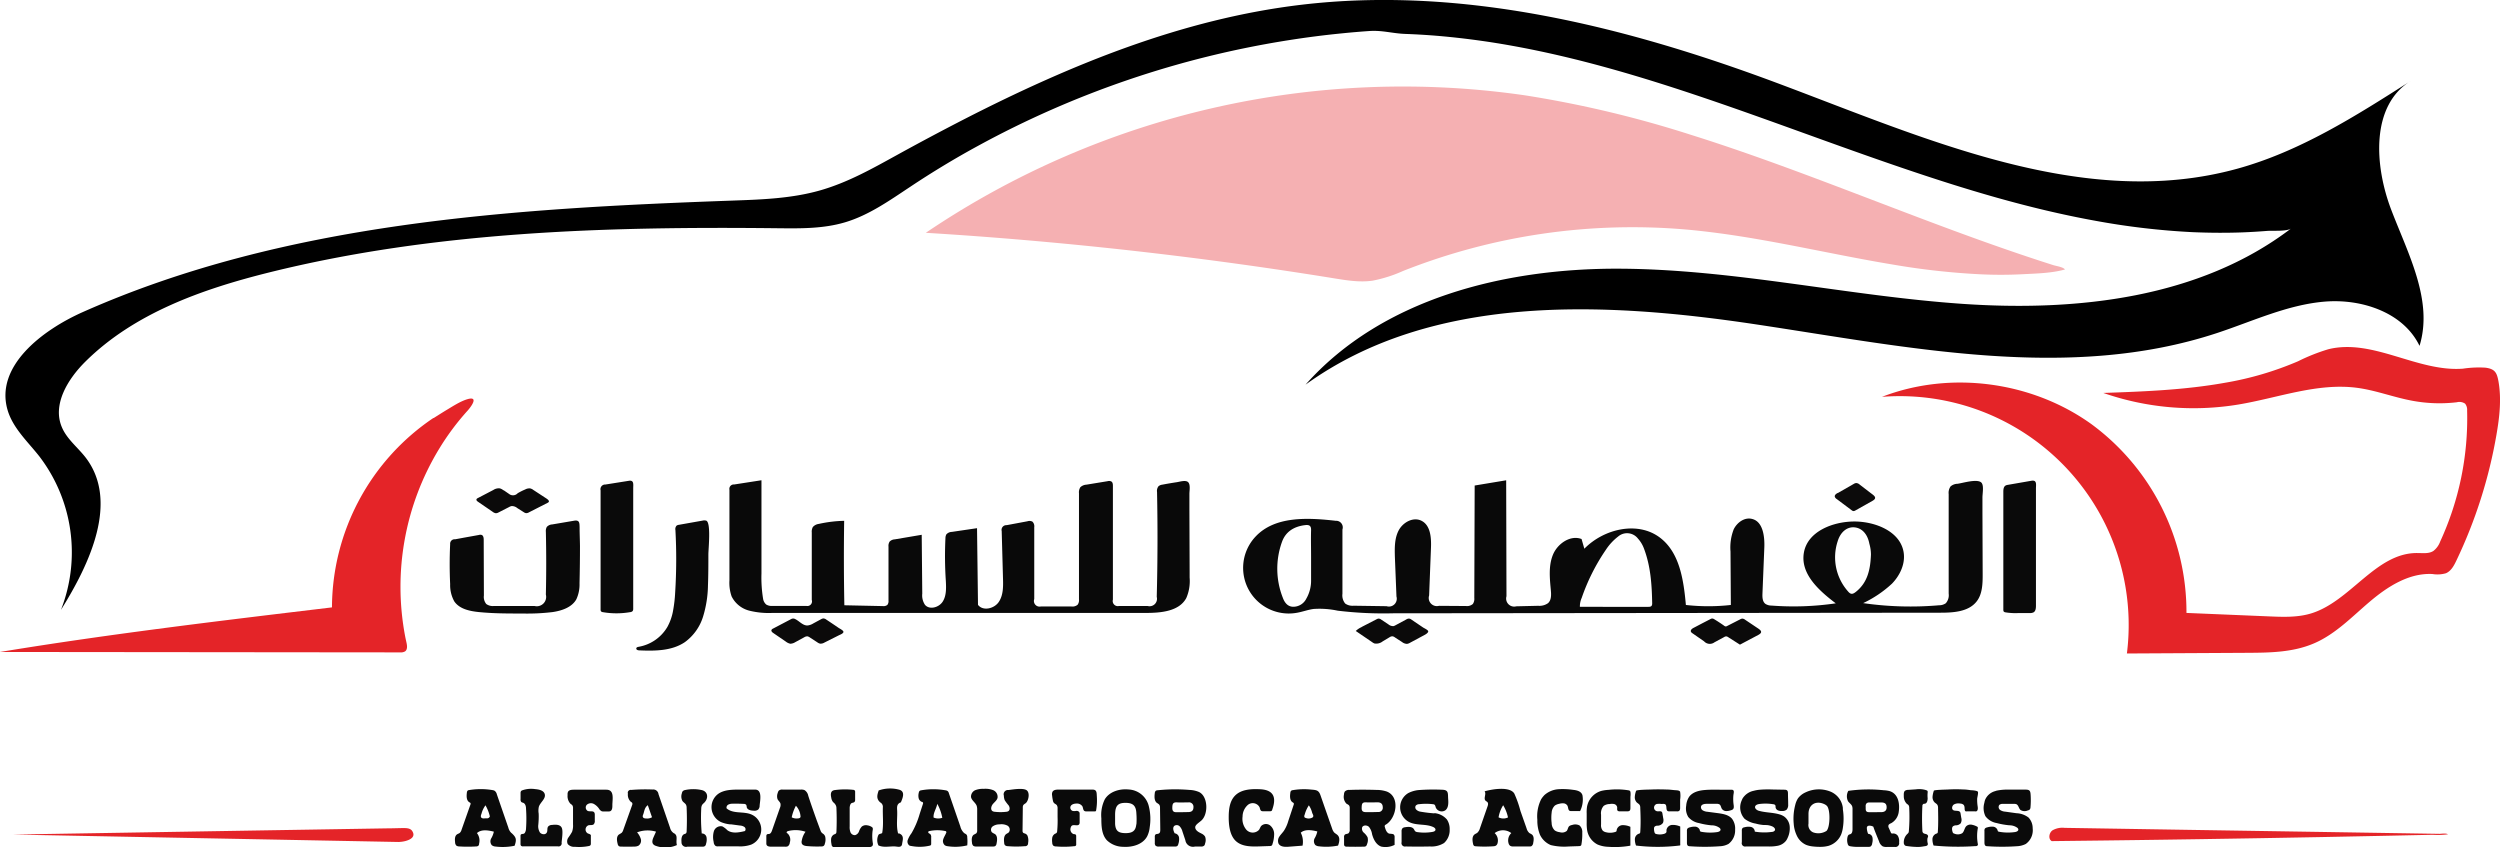 <?xml version="1.0" encoding="UTF-8"?> <svg xmlns="http://www.w3.org/2000/svg" id="Layer_1" data-name="Layer 1" viewBox="0 0 672.88 228.07"><defs><style>.cls-1{fill:#f5b0b2;}.cls-2{fill:#e42428;}.cls-3{fill:#090909;}.cls-4{fill:#0a0a0a;}.cls-5{fill:#0b0b0b;}.cls-6{fill:#0b0a0a;}.cls-7{fill:#0c0b0b;}</style></defs><path d="M391.38,513.65C420,499,450.06,486.72,481.89,482.91c43.28-5.17,87,5.69,127.82,20.91,40.22,15,82.9,34.62,124.27,23.19,16.88-4.66,31.92-14.22,46.67-23.64-10.84,6.67-9.81,22.83-5.27,34.72s11.36,24.45,7.61,36.61c-4.36-9.06-15.7-12.78-25.72-11.89s-19.31,5.32-28.85,8.46c-39.72,13.08-82.8,3.83-124.14-2.37s-87.2-8.2-121.12,16.24c20.55-23.15,53.51-31.35,84.46-31.21s61.43,7.33,92.3,9.46,63.9-1.52,88.51-20.29c-1.11.85-5,.55-6.45.66q-3.35.27-6.7.4c-4.44.16-8.88.13-13.32-.06A198.21,198.21,0,0,1,695.57,541c-17.77-3.23-35.1-8.49-52.16-14.31-17.41-5.93-34.6-12.49-52-18.41-17.23-5.86-34.72-11.12-52.66-14.35-6.29-1.14-12.63-2-19-2.58q-4.86-.43-9.72-.61c-3.35-.11-6.14-1-9.56-.79q-3.68.25-7.35.62-7.35.72-14.64,1.88A258.17,258.17,0,0,0,395,520.87q-9.33,5.08-18.21,11c-5.58,3.69-11.15,7.66-17.56,9.57-5.89,1.76-12.13,1.67-18.27,1.6-45.85-.5-92.17.83-136.67,11.88-18,4.48-36.33,10.94-49.52,24-4.76,4.71-9,11.62-6.31,17.76,1.36,3.16,4.25,5.35,6.35,8.07,9,11.72,1.23,28.46-6.63,41a42.49,42.49,0,0,0-5.83-41.32c-3.15-4-7.15-7.63-8.56-12.53-3.37-11.7,9.27-21.43,20.41-26.36,54.36-24.1,115.29-27.81,174.72-29.94,7.86-.28,15.82-.56,23.39-2.69s14.26-5.93,21-9.64Q382.29,518.32,391.38,513.65Z" transform="translate(-131.77 -481.61)"></path><path class="cls-1" d="M388.85,544.78q-3.94-.27-7.9-.51a229.14,229.14,0,0,1,161.28-37,295.88,295.88,0,0,1,44.63,10.62c14.67,4.6,29.08,10,43.44,15.46s28.77,11.07,43.36,16.06c2.4.83,4.81,1.63,7.22,2.42l3.51,1.13c.88.28,2.61.48,3.18,1.18-3.55,1-7.77,1.09-11.46,1.28-3.87.2-7.75.2-11.63,0a195.91,195.91,0,0,1-23.29-2.61c-15.63-2.59-31.06-6.33-46.77-8.43-3-.4-5.94-.74-8.92-1a167.81,167.81,0,0,0-76.09,11.16,36.83,36.83,0,0,1-8.19,2.61c-3.41.5-6.87-.06-10.27-.61Q440.21,548.31,388.85,544.78Z" transform="translate(-131.77 -481.61)"></path><path class="cls-2" d="M730.59,584.64a86.39,86.39,0,0,0,19.72-5.8,51.06,51.06,0,0,1,8.17-3.24c12-2.94,23.91,6.16,36.19,5.24a28.73,28.73,0,0,1,6.07-.27c2.54.35,3.07,1.31,3.5,3.7.84,4.75.28,9.62-.54,14.34a129.59,129.59,0,0,1-10.82,33.94c-.64,1.34-1.41,2.77-2.78,3.35a8.2,8.2,0,0,1-3.63.21c-6.26-.33-12,3.32-16.8,7.38s-9.23,8.75-15,11.25-12.09,2.55-18.3,2.58l-32.14.18a61.6,61.6,0,0,0-65.92-69.08c18.4-7.11,40.28-4.18,56.32,7.31a62.77,62.77,0,0,1,25.63,50.85l22.22.93c3.73.16,7.55.31,11.14-.74,10.77-3.16,17.55-16.41,28.78-16.31,1.48,0,3.08.24,4.32-.56a5.67,5.67,0,0,0,1.84-2.55,79.25,79.25,0,0,0,7.24-35.27,2.6,2.6,0,0,0-.55-1.83,2.73,2.73,0,0,0-2.22-.37,39.78,39.78,0,0,1-12-.41c-5-.92-9.78-2.8-14.8-3.47-10.75-1.43-21.36,2.73-32.06,4.5a73.88,73.88,0,0,1-36.3-3.13C708.81,587,719.89,586.56,730.59,584.64Z" transform="translate(-131.77 -481.61)"></path><polygon class="cls-3" points="338.26 161.76 338.27 161.76 338.27 161.77 338.15 161.88 338.26 161.76"></polygon><path class="cls-3" d="M579.17,626.83h0l.1-.08Z" transform="translate(-131.77 -481.61)"></path><path class="cls-3" d="M664.82,611.32c-1.36-.76-4.9.33-6.17.5a3,3,0,0,0-1.87.7,3,3,0,0,0-.52,2.09l0,26.76a3.26,3.26,0,0,1-.77,2.6,3.1,3.1,0,0,1-1.82.55,89,89,0,0,1-20.43-.58A30.48,30.48,0,0,0,641,638.7c2.17-2.24,3.65-5.39,3.13-8.48-.93-5.58-7.56-8.22-13.21-8.25-5.81,0-12.63,2.66-13.63,8.38s4.06,10.23,8.58,13.65a78.15,78.15,0,0,1-17.29.6,3,3,0,0,1-1.62-.44c-.83-.6-.86-1.8-.82-2.81l.5-12.37c.12-3-.37-7-3.31-7.7-2-.51-4,.94-4.92,2.78a13.43,13.43,0,0,0-.87,6l.09,14.38a54.39,54.39,0,0,1-12.1,0c-.61-6.65-1.64-14.1-7-18.14-6-4.52-15.1-2.35-20.33,3l-.75-2.61c-3-1.15-6.47,1.23-7.7,4.23s-.86,6.38-.56,9.62c.11,1.2.14,2.6-.76,3.41a4,4,0,0,1-2.65.71l-5.9.14a2.16,2.16,0,0,1-2.64-2.7l-.08-31.22-8.48,1.41-.1,30.27a2.38,2.38,0,0,1-.4,1.62,2.42,2.42,0,0,1-1.89.54l-7.21-.05a2.19,2.19,0,0,1-2.66-2.78l.5-12.84c.11-2.73-.12-6.06-2.57-7.28-2.21-1.11-5,.43-6.14,2.63s-1.07,4.78-1,7.25l.42,10.51a2.11,2.11,0,0,1-2.66,2.61l-8.87-.13a3.36,3.36,0,0,1-2.27-.59,3.43,3.43,0,0,1-.74-2.62v-17.3a1.79,1.79,0,0,0-1.82-2.35c-7.56-.86-16.34-1.3-21.55,4.24A12.28,12.28,0,0,0,481,646.51c1.47-.27,2.88-.81,4.36-1a23.55,23.55,0,0,1,6.47.47,103.06,103.06,0,0,0,14.91.7l147.3-.16c3.52,0,7.55-.25,9.72-3,1.6-2,1.66-4.86,1.65-7.46l-.06-16.54,0-4c0-1,.37-2.88-.11-3.76A1,1,0,0,0,664.82,611.32ZM483.36,642.75a3.91,3.91,0,0,1-3.48,2.17c-1.59,0-2.4-1.2-2.87-2.51a21.26,21.26,0,0,1-.19-14.95c1-2.8,3.3-4.17,6.23-4.51,1.07-.13,1.64.13,1.6,1.37-.07,2.39,0,4.78,0,7.18,0,2.07,0,4.14,0,6.21A9.67,9.67,0,0,1,483.36,642.75Zm74.13-.22a54.05,54.05,0,0,1,6.54-13,14.63,14.63,0,0,1,3.25-3.5,3.69,3.69,0,0,1,5.34.53,8.27,8.27,0,0,1,1.61,2.65c1.82,4.77,2.14,9.78,2.23,14.82,0,.77-.38.91-1,.91H557A5.6,5.6,0,0,1,557.49,642.53Zm73.83-1.65c-.84.67-1.39.83-2.16-.1a13.84,13.84,0,0,1-2.8-13.42c.78-2.62,2.59-4,4.56-3.81s3.5,1.75,4,4.44a10.37,10.37,0,0,1,.42,2.88C635.18,635,634.4,638.4,631.32,640.88Z" transform="translate(-131.77 -481.61)"></path><path class="cls-3" d="M338,644.32a2.75,2.75,0,0,0,1.68.37l9.1,0a1.25,1.25,0,0,0,1.48-1.61l0-18.15a2.62,2.62,0,0,1,.29-1.47,2.56,2.56,0,0,1,1.61-.84,34.84,34.84,0,0,1,6.82-.83q-.17,11.35.05,22.73l10.32.22a1.67,1.67,0,0,0,1.26-.32,1.68,1.68,0,0,0,.3-1.17V628.74a2.1,2.1,0,0,1,.31-1.36,2.06,2.06,0,0,1,1.38-.6l7.25-1.23L380,641.4a4.54,4.54,0,0,0,.73,3c1.22,1.43,3.76.72,4.77-.86s.94-3.6.85-5.48a100.46,100.46,0,0,1-.11-11.64,2.1,2.1,0,0,1,.26-1,2.07,2.07,0,0,1,1.46-.65l6.78-1,.26,20.64c1.32,1.74,4.33,1.05,5.57-.75s1.23-4.16,1.16-6.35l-.35-12.75a1.28,1.28,0,0,1,1.33-1.6l5.62-1.05a1.71,1.71,0,0,1,1.32.1,1.74,1.74,0,0,1,.49,1.5l0,19.34a1.52,1.52,0,0,0,1.76,2l8.25,0a2.14,2.14,0,0,0,1.67-.48,2.1,2.1,0,0,0,.36-1.46l0-28.53a2.52,2.52,0,0,1,.37-1.63,2.58,2.58,0,0,1,1.62-.69l5.73-.94a1.37,1.37,0,0,1,1,.09c.38.24.41.77.41,1.21V643a1.37,1.37,0,0,0,1.65,1.71l7.68,0a2,2,0,0,0,2.47-2.45q.36-14.12.08-28.23a2,2,0,0,1,.41-1.56,1.94,1.94,0,0,1,1-.41q1.94-.37,3.87-.66c.81-.11,2.44-.67,3.1,0s.33,2.29.33,3.11l0,4.21.06,16.83v1.51a11.44,11.44,0,0,1-.9,5.52c-1.93,3.58-6.81,4-10.88,4H339.71a21.49,21.49,0,0,1-6.26-.61,7.31,7.31,0,0,1-4.76-3.83,11,11,0,0,1-.59-4.35V613.42a1.18,1.18,0,0,1,1.28-1.41l7.34-1.14,0,25.1a35.41,35.41,0,0,0,.43,6.75A2.57,2.57,0,0,0,338,644.32Z" transform="translate(-131.77 -481.61)"></path><path class="cls-2" d="M248.45,594.16q1.56-1,3.18-2c1.83-1.08,4-2.55,6-3.12,3-.83,1.06,1.87.08,3a68,68,0,0,0-7.82,10.5A71.48,71.48,0,0,0,240.84,653c.1.51.21,1,.33,1.54.19.84.32,1.9-.38,2.39a2.19,2.19,0,0,1-1.29.27l-107.73-.11c29.65-4.88,59.51-8.42,89.35-12a61.73,61.73,0,0,1,27.33-51Z" transform="translate(-131.77 -481.61)"></path><path class="cls-3" d="M256.66,626.32l4-.72a1.29,1.29,0,0,1,.78,0c.45.21.52.8.52,1.3l.05,15a3,3,0,0,0,.64,2.28,3,3,0,0,0,2.08.53h10.9a2.52,2.52,0,0,0,3.06-3.07q.19-8.46,0-16.91a2.21,2.21,0,0,1,.26-1.3,2.11,2.11,0,0,1,1.46-.67l5.88-1c1.49-.26,1.45.63,1.48,1.81,0,1.67.08,3.34.1,5q0,5-.12,10a9.48,9.48,0,0,1-.85,4.33c-1.23,2.22-4,3.11-6.47,3.46a57.18,57.18,0,0,1-8.07.38c-3.9,0-7.81,0-11.7-.39-2.47-.25-5.22-.82-6.62-2.88a9,9,0,0,1-1.11-4.64c-.17-3.58-.17-7.18,0-10.76a1.2,1.2,0,0,1,1.35-1.31Z" transform="translate(-131.77 -481.61)"></path><path class="cls-4" d="M293.53,646.14a.81.81,0,0,1-.11-.49l0-32.06a1.26,1.26,0,0,1,1.3-1.57l6.29-1c1.46-.25,1.19,1,1.19,2V645.4a1.15,1.15,0,0,1-.14.66,1,1,0,0,1-.7.31,21.59,21.59,0,0,1-7.35,0A.76.76,0,0,1,293.53,646.14Z" transform="translate(-131.77 -481.61)"></path><path class="cls-4" d="M671.05,646.16a1.06,1.06,0,0,1-.08-.47V614c0-.64.06-1.4.62-1.71a1.76,1.76,0,0,1,.59-.18l6.33-1.1c1.56-.27,1.24,1,1.24,2.15v12.63l0,16.83v2c0,.66-.06,1.44-.62,1.79a2.07,2.07,0,0,1-1,.21l-3.15,0a16.54,16.54,0,0,1-3.45-.2.76.76,0,0,1-.41-.18A.36.36,0,0,1,671.05,646.16Z" transform="translate(-131.77 -481.61)"></path><path class="cls-3" d="M312.94,645.9a36.43,36.43,0,0,0,.55-4.78,143.5,143.5,0,0,0,.07-16.85,1.34,1.34,0,0,1,.33-1.19,1.31,1.31,0,0,1,.58-.21l6.37-1.13a1.92,1.92,0,0,1,1,0c1.36.45.59,7.72.59,9.08,0,2.8,0,5.6-.11,8.39a30.15,30.15,0,0,1-1.33,8.4,13.36,13.36,0,0,1-4.87,6.82c-3.51,2.39-8.06,2.41-12.3,2.23-.35,0-.82-.16-.79-.51s.39-.4.68-.46a11.19,11.19,0,0,0,7.67-5.31A14.11,14.11,0,0,0,312.94,645.9Z" transform="translate(-131.77 -481.61)"></path><path class="cls-2" d="M790.64,706.16a20.61,20.61,0,0,1-4.09.13l-4.21.09-8.42.18-16.85.34q-16.85.32-33.68.58t-33.69.45L684,708c-1-.58-.74-2.21.18-2.89a5.34,5.34,0,0,1,3.29-.68l33.65.54,33.66.53,33.65.54C789,706,790.19,705.86,790.64,706.16Z" transform="translate(-131.77 -481.61)"></path><path class="cls-2" d="M683.94,707.76l-.06-.06h0Z" transform="translate(-131.77 -481.61)"></path><path class="cls-2" d="M240.79,708a8.32,8.32,0,0,1-1.78.23l-103.8-2,33.69-.56,33.68-.56,33.68-.55c1.35,0,2.7-.06,4.05-.07.83,0,1.88,0,2.4.78C243.73,706.82,242.26,707.63,240.79,708Z" transform="translate(-131.77 -481.61)"></path><path class="cls-4" d="M408.31,706.52a3.54,3.54,0,0,1,.17,2,.76.76,0,0,1-.84.84,27.77,27.77,0,0,1-4.65,0,1.12,1.12,0,0,1-.74-.27,1,1,0,0,1-.2-.61c-.11-.87-.13-1.92.59-2.42a6,6,0,0,0,.63-.39,1.23,1.23,0,0,0-.34-1.84,3.53,3.53,0,0,0-2.11-.34A3.21,3.21,0,0,0,399,704a1.12,1.12,0,0,0-.26,1.62,4.79,4.79,0,0,0,.79.46c.77.51.66,1.64.47,2.54a1,1,0,0,1-.36.71,1.11,1.11,0,0,1-.55.12c-1.53,0-3.07,0-4.61,0a1.29,1.29,0,0,1-.75-.19,1.31,1.31,0,0,1-.35-.88c-.11-.77-.13-1.73.54-2.14a3.33,3.33,0,0,0,.66-.38,1.22,1.22,0,0,0,.2-.82l0-5.4a3.38,3.38,0,0,0-.12-1.1c-.31-.92-1.4-1.48-1.54-2.44a1.9,1.9,0,0,1,1.16-1.82,5.58,5.58,0,0,1,2.26-.35,5.71,5.71,0,0,1,2.54.35,1.94,1.94,0,0,1,1.18,2.07c-.17.69-.82,1.14-1.27,1.69s-.67,1.5-.08,1.89a1.55,1.55,0,0,0,.66.18,13.31,13.31,0,0,0,3,0,1.28,1.28,0,0,0,.61-.18c.48-.32.39-1.08.06-1.55A12.43,12.43,0,0,1,402.2,697a3.56,3.56,0,0,1-.24-1.25,1.15,1.15,0,0,1,1.24-1.5c1.08-.14,4.06-.65,4.95.1s.43,2.9-.36,3.48a2.37,2.37,0,0,0-.58.45,1.3,1.3,0,0,0-.15.73l-.07,6.11a.88.88,0,0,0,.13.58c.14.17.38.2.58.28A1.21,1.21,0,0,1,408.31,706.52Z" transform="translate(-131.77 -481.61)"></path><path class="cls-4" d="M505.93,706l-.22,0c-.72-.23-1-1.07-1.21-1.8a.61.61,0,0,1,0-.42.51.51,0,0,1,.26-.22c2.88-1.7,3.94-7.51.23-8.92a8.65,8.65,0,0,0-2.73-.42c-2.42-.08-4.85-.09-7.27,0a1.59,1.59,0,0,0-1.26.43,1.67,1.67,0,0,0-.23.85,2.64,2.64,0,0,0,.65,2.4c.26.18.59.29.76.55a1.28,1.28,0,0,1,.14.7v5.74a1.21,1.21,0,0,1-.34,1c-.29.21-.73.13-1,.39a.94.94,0,0,0-.18.72l0,1.8a.82.82,0,0,0,.12.49.76.76,0,0,0,.62.2q2.26.06,4.53,0a1.05,1.05,0,0,0,.61-.13,1,1,0,0,0,.29-.53,2.83,2.83,0,0,0,.15-1.87,4.34,4.34,0,0,0-1-1.23,1.4,1.4,0,0,1-.45-1.45c.3-.65,1.32-.61,1.83-.11a4.09,4.09,0,0,1,.83,1.94c.37,1.4,1.11,2.88,2.47,3.36a5.42,5.42,0,0,0,3.6-.46l0-2a1.05,1.05,0,0,0-.08-.56C506.88,706,506.38,706.08,505.93,706ZM501,700.2h0c-.47,0-.95,0-1.42,0-.82,0-1.35-.12-1.32-1.15s.09-1.55,1.24-1.49,2.05,0,3.07,0c.83,0,1.35.39,1.37,1.27a1.15,1.15,0,0,1-1.28,1.33Z" transform="translate(-131.77 -481.61)"></path><path class="cls-4" d="M455.22,706l-.62-.32c-.57-.3-1.16-.79-1.13-1.44s1-1.21,1.58-1.72c2-1.67,1.91-6.59-.59-7.75a7.21,7.21,0,0,0-2.57-.55,45.23,45.23,0,0,0-8.55.09.91.91,0,0,0-.51.16,1,1,0,0,0-.25.64c-.12.94-.15,2.07.6,2.63a2.38,2.38,0,0,1,.62.46,1.41,1.41,0,0,1,.19.81l.07,5.84c0,.41,0,.89-.38,1.09s-.71.07-.93.31a.86.86,0,0,0-.16.61v1.59a1.17,1.17,0,0,0,.17.74,1.15,1.15,0,0,0,.91.27l4.34,0a1,1,0,0,0,.64-.15,1.07,1.07,0,0,0,.27-.53,4,4,0,0,0,.19-1.74,1.34,1.34,0,0,0-1.17-1.14c-.33-.63-.63-1.5-.1-2a1.12,1.12,0,0,1,1.46.14,3.3,3.3,0,0,1,.74,1.41l.77,2.3a2.07,2.07,0,0,0,2.58,1.71H455a1.2,1.2,0,0,0,.89-.26,1.11,1.11,0,0,0,.23-.57,2.64,2.64,0,0,0,0-1.84A2.19,2.19,0,0,0,455.22,706ZM450,700.21c-.48,0-1,0-1.43,0-.86.06-1.29-.21-1.27-1.19s.14-1.52,1.27-1.45,2.06,0,3.09,0a1.19,1.19,0,0,1,1.33,1.31c0,.89-.48,1.28-1.33,1.3Z" transform="translate(-131.77 -481.61)"></path><path class="cls-4" d="M642.58,706.58a.76.76,0,0,0-.11-.14,1.52,1.52,0,0,0-1.21-.5.69.69,0,0,1-.35,0,.6.6,0,0,1-.25-.33l-.48-1.09a1,1,0,0,1-.1-.86,1.2,1.2,0,0,1,.64-.45,4.08,4.08,0,0,0,2.11-3.17c.31-2.14-.14-4.81-2.49-5.51a7.24,7.24,0,0,0-1.53-.22,38.69,38.69,0,0,0-9.56.16,3,3,0,0,0-.09,2.77c.32.49.89.81,1.11,1.35a2.48,2.48,0,0,1,.11.9v5.26c0,.51-.07,1.14-.53,1.36a2.88,2.88,0,0,0-.49.18.92.92,0,0,0-.29.47,3.46,3.46,0,0,0,0,1.94,1,1,0,0,0,.28.52,1,1,0,0,0,.41.16,11.35,11.35,0,0,0,2.54.16l2.42,0a1.2,1.2,0,0,0,.5-.08,1.14,1.14,0,0,0,.45-.85,3.56,3.56,0,0,0,.07-1.62,1.22,1.22,0,0,0-1.16-.95,4.46,4.46,0,0,1-.34-1.44.77.77,0,0,1,.11-.54.69.69,0,0,1,.54-.21,2,2,0,0,1,1.09.27c.25.76.55,1.5.85,2.25l.68,1.67a2.4,2.4,0,0,0,1,1.37,2.54,2.54,0,0,0,1.1.16l2.22,0a1,1,0,0,0,1.09-1.22A2.85,2.85,0,0,0,642.58,706.58Zm-6.06-6.37h-1.66c-1.15,0-.89-.81-.94-1.48s.21-1.17,1.06-1.14c1,0,2,0,3.08,0s1.52.39,1.5,1.37-.73,1.27-1.62,1.24Z" transform="translate(-131.77 -481.61)"></path><path class="cls-4" d="M486.67,694.4h0l0,0Z" transform="translate(-131.77 -481.61)"></path><path class="cls-4" d="M491.85,706.45c-.29-.32-.7-.49-1-.8a3,3,0,0,1-.53-1q-1.57-4.47-3.14-9c-.51-1.44-1.17-1.4-2.7-1.54a18,18,0,0,0-4.75.17.88.88,0,0,0-.45.17.84.84,0,0,0-.21.55c-.14.93-.17,2.09.64,2.58a.71.71,0,0,1,.27.21.56.56,0,0,1,0,.38l-1.46,4.4a9.74,9.74,0,0,1-1.21,2.69c-.38.53-.87,1-1.21,1.54a2,2,0,0,0-.21,1.86c.47.89,1.71.93,2.71.85l3.75-.29a5.34,5.34,0,0,0-.48-3.49c1.16-1,2.95-.71,4.46-.34a6,6,0,0,1-.71,1.83,1.64,1.64,0,0,0,.17,1.83,1.88,1.88,0,0,0,1,.35,16,16,0,0,0,5.12-.2C492.24,708.3,492.5,707.17,491.85,706.45Zm-8.91-5.61a8.42,8.42,0,0,1,1.11-2.47,6,6,0,0,1,.89,2c.15.43.56.92.09,1.27a2.07,2.07,0,0,1-1.82.12C482.71,701.67,482.77,701.2,482.94,700.84Z" transform="translate(-131.77 -481.61)"></path><path class="cls-4" d="M269.64,706c-.09-.09-.19-.17-.3-.26a3,3,0,0,1-.74-1.34l-3.09-8.95a1.69,1.69,0,0,0-.61-1,1.81,1.81,0,0,0-.61-.19,19.06,19.06,0,0,0-6.26,0,.78.78,0,0,0-.37.13.86.86,0,0,0-.23.57c-.12.94-.14,2.13.7,2.6.1.06.23.11.28.22a.51.51,0,0,1,0,.32L256,704.94a1.8,1.8,0,0,1-.47.83c-.22.19-.52.25-.76.42-.63.45-.6,1.37-.51,2.13a1.3,1.3,0,0,0,.34.88,1.33,1.33,0,0,0,.78.23,36.68,36.68,0,0,0,4.57,0,1,1,0,0,0,.56-.17.91.91,0,0,0,.22-.62,3.27,3.27,0,0,0-.59-2.8c1.17-1.08,3-.77,4.55-.39a5.89,5.89,0,0,1-.71,1.82,1.62,1.62,0,0,0,.16,1.83,1.81,1.81,0,0,0,1,.36,15.77,15.77,0,0,0,5.13-.21C270.88,707.55,270.67,707,269.64,706Zm-8.28-5.36a6.64,6.64,0,0,1,1.08-2.28,11.25,11.25,0,0,1,1.18,3c-.33.68-.86.48-1.3.51C261.41,702,260.91,701.65,261.36,700.66Z" transform="translate(-131.77 -481.61)"></path><polygon class="cls-4" points="402.87 227.56 402.87 227.55 402.88 227.55 402.87 227.56"></polygon><path class="cls-4" d="M538.05,709.15h0v0l0-.05Z" transform="translate(-131.77 -481.61)"></path><path class="cls-4" d="M543.57,705.92a1.37,1.37,0,0,1-.2-.13,2.51,2.51,0,0,1-.72-1.23L541,699.88a28.84,28.84,0,0,0-1.65-4.68c-1.21-2-6-1.19-8-.6.55.68-.36,1.88.25,2.51.15.15.36.23.51.39.29.33.16.84,0,1.25l-2,5.76a2.63,2.63,0,0,1-.74,1.26c-.23.17-.51.26-.73.44-.71.56-.58,1.65-.39,2.53a.89.89,0,0,0,.26.52.82.82,0,0,0,.46.13,33.52,33.52,0,0,0,4.7,0,1.47,1.47,0,0,0,.75-.19,1.14,1.14,0,0,0,.43-.69,2.7,2.7,0,0,0-.79-2.67,3.69,3.69,0,0,1,4.48,0,2.7,2.7,0,0,0-.73,2.76,1.2,1.2,0,0,0,.43.66,1.52,1.52,0,0,0,.87.18c1.43,0,2.86,0,4.29,0a1.19,1.19,0,0,0,.59-.1,1.21,1.21,0,0,0,.45-.88c.16-.78.26-1.73-.35-2.24A4.45,4.45,0,0,0,543.57,705.92Zm-8.46-4.32a8.88,8.88,0,0,1,1.24-3.26,10.62,10.62,0,0,1,1.3,3.28A2.83,2.83,0,0,1,535.11,701.6Z" transform="translate(-131.77 -481.61)"></path><path class="cls-4" d="M379.3,694.39s0,0,0,.05h0S379.29,694.41,379.3,694.39Z" transform="translate(-131.77 -481.61)"></path><path class="cls-4" d="M391.45,705.94a.77.77,0,0,1-.2-.13,3.59,3.59,0,0,1-1-1.75l-3.08-8.93a1.19,1.19,0,0,0-.33-.59,1.25,1.25,0,0,0-.6-.22,18.79,18.79,0,0,0-6.52,0,.9.9,0,0,0-.45.18.85.85,0,0,0-.2.44,3.25,3.25,0,0,0-.06,1.42,1.44,1.44,0,0,0,.85,1.07c.13,0,.27.08.33.2a.42.42,0,0,1,0,.33l-.88,2.7a22.69,22.69,0,0,1-2.21,5.22,7.25,7.25,0,0,0-1,1.79,1.31,1.31,0,0,0,.43,1.51,1.65,1.65,0,0,0,.57.14,11.79,11.79,0,0,0,4.95-.11.49.49,0,0,0,.26-.15.5.5,0,0,0,.09-.34l0-1.73a1.14,1.14,0,0,0-.24-.87c-.11-.1-.26-.15-.38-.24a.36.36,0,0,1-.17-.38c.05-.14.22-.19.36-.22a10.32,10.32,0,0,1,4.18,0,.33.33,0,0,1,.27.53c-.22.57-.59,1.08-.76,1.66a1.49,1.49,0,0,0,.43,1.66,1.79,1.79,0,0,0,.76.24,13.5,13.5,0,0,0,5.26-.23,10.63,10.63,0,0,0,0-2.11,1.2,1.2,0,0,0-.19-.77A2.16,2.16,0,0,0,391.45,705.94Zm-6.06-4.22a3.28,3.28,0,0,1-2.34-.06c-.13-1.23.65-2.16,1-3.69A12.63,12.63,0,0,1,385.39,701.72Z" transform="translate(-131.77 -481.61)"></path><path class="cls-4" d="M589.27,705s0,0,0,.06a.73.73,0,0,0,.11.29.52.52,0,0,0,.32.14,13.24,13.24,0,0,0,4.26.08c.4-.06.91-.26.9-.67a.68.68,0,0,0-.25-.45,3.55,3.55,0,0,0-2.2-.7,20.18,20.18,0,0,1-3.37-.61,4.82,4.82,0,0,1-2.87-1.64,4.38,4.38,0,0,1-.56-3,5,5,0,0,1,.79-2.42c.93-1.29,2.65-1.71,4.23-1.84,1.31-.11,2.63-.1,4-.08l3.12,0c1,0,.62.84.56,1.55a11.1,11.1,0,0,0,.07,2.51c.06.43.12.94-.21,1.23a1.19,1.19,0,0,1-.48.23,3.87,3.87,0,0,1-1.3.23,1.45,1.45,0,0,1-1.15-.57c-.27-.4-.29-1-.68-1.23a1.39,1.39,0,0,0-.76-.15l-2.58,0c-.63,0-1.42.09-1.61.69a1,1,0,0,0,.49,1.09,2.88,2.88,0,0,0,1.23.36l2.82.37c1.39.19,2.91.45,3.81,1.53a4.4,4.4,0,0,1,.82,2.94,4.53,4.53,0,0,1-1.78,3.81,5.24,5.24,0,0,1-2.34.63,55.6,55.6,0,0,1-8.06,0,1,1,0,0,1-.47-.1c-.29-.17-.32-.56-.32-.9l0-3.1a1.15,1.15,0,0,1,.11-.61,1.13,1.13,0,0,1,.7-.38,4.17,4.17,0,0,1,1.57-.17A1.42,1.42,0,0,1,589.27,705Z" transform="translate(-131.77 -481.61)"></path><path class="cls-4" d="M313.81,706.63a1.19,1.19,0,0,0-.69-.77,2.36,2.36,0,0,1-1-1.44L309,695.34a1.41,1.41,0,0,0-1.58-1.23,48.15,48.15,0,0,0-5.76.11.78.78,0,0,0-.89,1,2.59,2.59,0,0,0,.78,2.19c.14.09.31.17.38.32a.68.68,0,0,1,0,.52L299.52,705a1.9,1.9,0,0,1-.41.75,8.5,8.5,0,0,1-.75.47c-.72.55-.57,1.64-.35,2.5a1.06,1.06,0,0,0,.32.62,1,1,0,0,0,.55.13q1.81.06,3.63,0a2.36,2.36,0,0,0,1.12-.25,1.66,1.66,0,0,0,.61-1.82,4.89,4.89,0,0,0-1-1.76,8,8,0,0,1,5.1-.19l-.65,1.45c-.27.61-.53,1.38-.12,1.91a1.62,1.62,0,0,0,.8.49,7.56,7.56,0,0,0,5.59-.24C313.7,708.15,314,707.29,313.81,706.63Zm-8.95-5.73c.35-.85.33-1.9,1.27-2.57.38,1.07.73,2.1,1.13,3.24a2.5,2.5,0,0,1-1.59.33C305,701.92,304.56,701.6,304.86,700.9Z" transform="translate(-131.77 -481.61)"></path><path class="cls-4" d="M353.4,706.08a2,2,0,0,1-.55-.46,1.86,1.86,0,0,1-.25-.51l-1-2.69c-.78-2.2-1.57-4.41-2.29-6.64a2.28,2.28,0,0,0-1-1.51,2.22,2.22,0,0,0-1-.14h-4.9a1.36,1.36,0,0,0-1,.26,1.37,1.37,0,0,0-.31.64,2.47,2.47,0,0,0-.06,1.65c.2.45.67.76.8,1.24a2,2,0,0,1-.16,1.16l-2.1,6c-.15.43-.37.93-.82,1-.21,0-.46,0-.61.16a.67.67,0,0,0-.12.46v1.85a1.07,1.07,0,0,0,.06.43c.17.44.76.51,1.23.52h3.79a1.38,1.38,0,0,0,.73-.13,1.35,1.35,0,0,0,.51-1,2.33,2.33,0,0,0-.57-2.41c-.13-.08-.28-.16-.29-.31s.21-.31.4-.36a8.33,8.33,0,0,1,4.69.19,5.52,5.52,0,0,0-1,2.33,1.41,1.41,0,0,0,0,.84c.24.52.9.65,1.47.69a30.89,30.89,0,0,0,3.85.09,1,1,0,0,0,.54-.13.92.92,0,0,0,.33-.59,3.45,3.45,0,0,0,.08-2A1.6,1.6,0,0,0,353.4,706.08Zm-6.17-4.74c.06.32-.27.53-.63.54a2.87,2.87,0,0,1-1.74-.28,11.45,11.45,0,0,1,1.13-3.12A4.61,4.61,0,0,1,347.23,701.34Z" transform="translate(-131.77 -481.61)"></path><path class="cls-4" d="M517.87,700.47a5,5,0,0,1,3.34,1.71,4.57,4.57,0,0,1,.74,2.68,4.63,4.63,0,0,1-1.51,3.65,6.39,6.39,0,0,1-3.77.93q-3.27.07-6.55,0a.93.93,0,0,1-1.11-1.15l0-2.86a1.22,1.22,0,0,1,.25-.9,1.14,1.14,0,0,1,.65-.26c.85-.15,1.91-.22,2.4.49.14.2.21.46.4.61a1.17,1.17,0,0,0,.6.21,12.72,12.72,0,0,0,4-.06c.35-.06.77-.2.82-.55s-.29-.62-.62-.77c-2-.91-4.49-.34-6.47-1.34a4.45,4.45,0,0,1-.23-7.79,7.73,7.73,0,0,1,3.21-.84,53.31,53.31,0,0,1,5.93-.06c1.79.05,1.49,1,1.6,2.55.08,1,.09,2.28-.72,2.95a1.74,1.74,0,0,1-2.66-.83,1.33,1.33,0,0,0-.26-.62.89.89,0,0,0-.48-.16,15.7,15.7,0,0,0-3.69,0,1.27,1.27,0,0,0-.91.38.87.87,0,0,0,.13,1.08,2,2,0,0,0,1,.53,38.38,38.38,0,0,0,3.86.48Z" transform="translate(-131.77 -481.61)"></path><path class="cls-4" d="M603.8,694.45a9.58,9.58,0,0,1,1.57-.28,28,28,0,0,1,3.3-.07l3.34.06c.93,0,1,.39,1,1.22s.06,1.84.05,2.76a1.94,1.94,0,0,1-.41,1.39,1.77,1.77,0,0,1-1.25.36,2.41,2.41,0,0,1-1.07-.16,1.09,1.09,0,0,1-.66-.8c0-.2,0-.43-.08-.6a.72.72,0,0,0-.55-.26,12.89,12.89,0,0,0-3.67-.07c-.52.06-1.14.26-1.22.76s.56,1,1.12,1.1c1.74.48,3.59.42,5.33.91a4.33,4.33,0,0,1,1.34.58,3.72,3.72,0,0,1,1.53,2.67,6,6,0,0,1-.55,3.09,4,4,0,0,1-.43.78,3.77,3.77,0,0,1-2.19,1.35,11.45,11.45,0,0,1-2.62.2h-6a.91.91,0,0,1-1.09-1.14l0-3.08a1,1,0,0,1,.19-.73,1,1,0,0,1,.55-.22,3.85,3.85,0,0,1,1.75-.08,1.34,1.34,0,0,1,1,1.25,14.72,14.72,0,0,0,4.59.08,1,1,0,0,0,.81-.41c.21-.44-.27-.89-.72-1.08a4.92,4.92,0,0,0-1.21-.33c-.49-.06-1,0-1.49-.08a10.49,10.49,0,0,1-1.74-.34,6.58,6.58,0,0,1-3-1.3,4.54,4.54,0,0,1-.78-4.9,4.78,4.78,0,0,1,.28-.61A4.63,4.63,0,0,1,603.8,694.45Z" transform="translate(-131.77 -481.61)"></path><path class="cls-4" d="M328.37,703.5a8.59,8.59,0,0,1-2.55-.63,4.44,4.44,0,0,1-.67-7.64c1.48-1,3.42-1.09,5.23-1.1H335c2,0,1.35,2.93,1.23,4.27a1.57,1.57,0,0,1-.4,1.12,1.65,1.65,0,0,1-1.24.28c-.74,0-1.68-.22-1.84-.95a1.55,1.55,0,0,0-.13-.61.83.83,0,0,0-.67-.26c-1-.06-2-.07-2.94-.05a2.48,2.48,0,0,0-1.21.24.91.91,0,0,0-.47,1c1.71,1.55,4.48.76,6.62,1.63a4.41,4.41,0,0,1,0,8.14,8.89,8.89,0,0,1-3.37.47l-5.54,0a1.43,1.43,0,0,1-.65-.1,1.38,1.38,0,0,1-.53-1.07,5.65,5.65,0,0,1,.05-2.89,1.94,1.94,0,0,1,2.29-1.31,5.49,5.49,0,0,1,1.31,1c1.32,1,3.16.64,4.76.25a.77.77,0,0,0-.13-1.09,2.27,2.27,0,0,0-1.17-.39l-2.53-.34Z" transform="translate(-131.77 -481.61)"></path><path class="cls-4" d="M669.1,694.43a13.73,13.73,0,0,1,3.27-.29l4.66,0c1.19,0,1.24.54,1.3,1.59a22.37,22.37,0,0,1-.05,3.17,1,1,0,0,1-.18.56.91.91,0,0,1-.52.27,2.08,2.08,0,0,1-2-.12c-.47-.44-.51-1.28-1.1-1.55a1.75,1.75,0,0,0-.57-.09c-1,0-2.06,0-3.1,0a1.42,1.42,0,0,0-.93.29,1,1,0,0,0,.2,1.34,2.79,2.79,0,0,0,1.42.47l3,.42a5.69,5.69,0,0,1,3.26,1.17,4.19,4.19,0,0,1,1.11,2.89,4.54,4.54,0,0,1-1.85,4.21,5.77,5.77,0,0,1-2.35.61,57.44,57.44,0,0,1-8,0,1,1,0,0,1-.45-.09c-.29-.17-.33-.57-.33-.91l0-3.09a1,1,0,0,1,.15-.69,1.14,1.14,0,0,1,.57-.28,4.35,4.35,0,0,1,1.6-.2,1.43,1.43,0,0,1,1.21.94.72.72,0,0,0,.1.29.55.55,0,0,0,.33.14,13.18,13.18,0,0,0,4.25.08c.42-.06.94-.28.91-.7a.73.73,0,0,0-.25-.43,3.62,3.62,0,0,0-2.17-.69,21.19,21.19,0,0,1-3.44-.61,4.77,4.77,0,0,1-3-1.84,5.05,5.05,0,0,1-.29-3.58,4.35,4.35,0,0,1,.22-.86,4.08,4.08,0,0,1,2.67-2.3Z" transform="translate(-131.77 -481.61)"></path><path class="cls-4" d="M580.07,705.85a.68.68,0,0,0,.23-.3,2.15,2.15,0,0,0,0-.51,1.64,1.64,0,0,1,1.52-1.4,4.77,4.77,0,0,1,2.19.43v4.81a.36.36,0,0,1,0,.23.35.35,0,0,1-.22.08,48.55,48.55,0,0,1-11.68,0,4.64,4.64,0,0,1-.31-1.76,1.6,1.6,0,0,1,1-1.4.7.7,0,0,0,.34-.15.58.58,0,0,0,.11-.35c.15-2.14.1-4.29,0-6.44a1.58,1.58,0,0,0-.14-.78c-.18-.32-.54-.48-.8-.73a2,2,0,0,1-.53-1.51,5.67,5.67,0,0,1,.35-1.6c.1-.32,3.61-.34,4-.36,1.39-.06,2.79-.05,4.18,0,.7,0,1.39.09,2.09.16.55.06,1.37,0,1.58.45a6.84,6.84,0,0,1,0,2.12l0,2.11c0,.35,0,.77-.33.95a1,1,0,0,1-.53.09h-2a1,1,0,0,1-.46-.07c-.62-.32-.13-1.48-.72-1.85a1.52,1.52,0,0,0-.85-.06,5,5,0,0,0-1.44,0,1.05,1.05,0,0,0-.69,1.06,1,1,0,0,0,.89.9c.44.05,1-.14,1.25.23a1,1,0,0,1,.11.34l.22,1.3a2,2,0,0,1-.07,1.25,1.84,1.84,0,0,1-1.5.76,1,1,0,0,0-.8.32.86.86,0,0,0-.11.45,3.33,3.33,0,0,0,.13,1,.77.77,0,0,0,.16.31.67.67,0,0,0,.37.17,4,4,0,0,0,1.83,0A1.53,1.53,0,0,0,580.07,705.85Z" transform="translate(-131.77 -481.61)"></path><path class="cls-4" d="M660.47,698.59a.91.91,0,0,0-.24-.4,1.44,1.44,0,0,0-.88-.3,2.53,2.53,0,0,0-1.7.26c-.48.34-.66,1.14-.19,1.49s1.56,0,1.9.59a1.14,1.14,0,0,1,.1.36l.19,1.14a1.93,1.93,0,0,1-.16,1.48,1.8,1.8,0,0,1-1.25.54,1.44,1.44,0,0,0-.79.24c-.4.33-.3,1-.16,1.47a.81.81,0,0,0,.2.39.8.8,0,0,0,.31.14,2.34,2.34,0,0,0,2.09-.11c.59-.48.59-1.41,1.14-1.93a1.68,1.68,0,0,1,1.37-.38,5,5,0,0,1,1.4.47.51.51,0,0,1,.29.23.64.64,0,0,1,0,.34,11.78,11.78,0,0,0,0,4.06.63.63,0,0,1,0,.43.65.65,0,0,1-.6.24,68.63,68.63,0,0,1-11.29-.15,4.72,4.72,0,0,1-.31-1.77,1.62,1.62,0,0,1,1-1.42.67.67,0,0,0,.34-.16.52.52,0,0,0,.11-.35c.15-2.14.1-4.28.06-6.42a1.7,1.7,0,0,0-.15-.78c-.17-.32-.54-.49-.8-.74a2,2,0,0,1-.53-1.51,6.44,6.44,0,0,1,.35-1.61c.08-.25,3.47-.3,3.87-.33a37.57,37.57,0,0,1,4.11,0c.67,0,1.35.11,2,.2.34,0,1.67.1,1.86.4s-.17,1.54-.18,1.9a11.64,11.64,0,0,0,.13,2.05c.08.5.1,1.17-.38,1.34a1.34,1.34,0,0,1-.35,0l-2.19,0a.7.7,0,0,1-.29,0c-.26-.12-.29-.46-.3-.74A2.27,2.27,0,0,0,660.47,698.59Z" transform="translate(-131.77 -481.61)"></path><path class="cls-4" d="M627.79,699.15a5.45,5.45,0,0,0-3.4-4.5,8.37,8.37,0,0,0-6.72.26,5.07,5.07,0,0,0-2,1.62,5.81,5.81,0,0,0-.71,1.75,14.57,14.57,0,0,0-.41,5,8.82,8.82,0,0,0,.89,3.35,5,5,0,0,0,2.46,2.38,6.88,6.88,0,0,0,1.68.41,17.48,17.48,0,0,0,2.29.12,8.14,8.14,0,0,0,2.08-.28,5.39,5.39,0,0,0,3.41-3.15,8.31,8.31,0,0,0,.4-1.54,16.29,16.29,0,0,0,0-5.26A.59.59,0,0,0,627.79,699.15Zm-9.26,4.14c0-.48,0-.95,0-1.43s0-.79,0-1.19c0-2.45,1.9-3.65,4.16-2.67a2.54,2.54,0,0,1,.78.5c1,1,.9,5.84-.11,6.76a4.08,4.08,0,0,1-3.61.37A2.14,2.14,0,0,1,618.53,703.29Z" transform="translate(-131.77 -481.61)"></path><path class="cls-4" d="M441,698.71a5.88,5.88,0,0,0-5.48-4.61c-2.41-.24-5.1.56-6.37,2.61a9.57,9.57,0,0,0-.95,5.14c0,2.09.08,4.4,1.5,5.93a6.4,6.4,0,0,0,4.37,1.75c2.46.16,5.25-.61,6.44-2.78a7,7,0,0,0,.71-2.5A14.22,14.22,0,0,0,441,698.71Zm-3.4,4.79c-.16,1.71-1,2.37-2.94,2.35s-2.64-.67-2.76-2.48c0-.56,0-1.12,0-1.67h0v-1c.07-2.21.76-3,2.79-3s2.86.77,2.94,2.87A19.49,19.49,0,0,1,437.64,703.5Z" transform="translate(-131.77 -481.61)"></path><path class="cls-4" d="M570.5,694.53a.77.77,0,0,1,.1.18,4.9,4.9,0,0,1,0,1.38l0,2.87c0,.34,0,.74-.31.92a1.06,1.06,0,0,1-.56.1h-2a.78.78,0,0,1-.54-.14c-.26-.24-.11-.67-.16-1a1.09,1.09,0,0,0-.81-.82,3.08,3.08,0,0,0-1.21,0,2.89,2.89,0,0,0-1.59.48,3,3,0,0,0-.72,2.41l0,2.62a2.27,2.27,0,0,0,.43,1.62,1.7,1.7,0,0,0,.86.45,4.4,4.4,0,0,0,2.59-.09.44.44,0,0,0,.23-.13.64.64,0,0,0,.09-.36,1.66,1.66,0,0,1,1.55-1.32,4.87,4.87,0,0,1,2.14.45v4.8a.33.33,0,0,1,0,.22.31.31,0,0,1-.21.09,23.3,23.3,0,0,1-5.72.27,8,8,0,0,1-2.91-.62,5.29,5.29,0,0,1-2.82-4,11.66,11.66,0,0,1-.1-1.87v-2.48a9.63,9.63,0,0,1,.1-1.86,5.45,5.45,0,0,1,3.82-4.21,10,10,0,0,1,2-.29,19.35,19.35,0,0,1,5.1.09C570.16,694.34,570.36,694.34,570.5,694.53Z" transform="translate(-131.77 -481.61)"></path><path class="cls-4" d="M474,699.87a.82.82,0,0,1-.41.09l-1.82,0a1.12,1.12,0,0,1-.48-.07c-.33-.17-.37-.61-.5-1a2.08,2.08,0,0,0-3.08-.7,4.22,4.22,0,0,0-1.5,3.21,4.53,4.53,0,0,0,1.05,3.57,2.31,2.31,0,0,0,3.37,0c.21-.3.32-.66.55-1a1.83,1.83,0,0,1,2.42-.21,3,3,0,0,1,1.11,2.35,8.6,8.6,0,0,1-.44,2.64.77.77,0,0,1-.27.48.9.9,0,0,1-.4.09l-2.87.1c-2.19.07-4.61.07-6.25-1.37s-2-4.12-2-6.44c0-2.06.23-4.3,1.64-5.79,1.64-1.74,4.31-1.89,6.7-1.79,3.57.14,4.62,2,3.4,5.41A.72.72,0,0,1,474,699.87Z" transform="translate(-131.77 -481.61)"></path><path class="cls-4" d="M557,699.91a.25.25,0,0,1-.17,0l-2.14,0a1.13,1.13,0,0,1-.41-.05c-.48-.2-.39-.92-.63-1.39a1.32,1.32,0,0,0-1-.64,3.42,3.42,0,0,0-1.23.13,3,3,0,0,0-1.16.47,2.87,2.87,0,0,0-.86,1.9,11.41,11.41,0,0,0,0,2.8,2.76,2.76,0,0,0,.85,2,3.07,3.07,0,0,0,1.35.47,2,2,0,0,0,1.86-.34c.31-.38.32-1,.69-1.3a1.65,1.65,0,0,1,.75-.3,2.5,2.5,0,0,1,2,.12,2.35,2.35,0,0,1,.74,1.94,15.55,15.55,0,0,1-.22,3.12.62.62,0,0,1-.09.29c-.12.19-.39.21-.62.22l-2.69.09a15.4,15.4,0,0,1-4.84-.37,5.58,5.58,0,0,1-2.92-2.78,10,10,0,0,1-.71-4,10.34,10.34,0,0,1,1-5.51,5.33,5.33,0,0,1,.59-.82,3.88,3.88,0,0,1,.39-.42,6.37,6.37,0,0,1,3.67-1.51,19.31,19.31,0,0,1,4,.17c1,.11,2.18.38,2.49,1.45a6.85,6.85,0,0,1-.54,4.06A.26.26,0,0,1,557,699.91Z" transform="translate(-131.77 -481.61)"></path><path class="cls-4" d="M426.54,700h-.11l-2.14,0a1.16,1.16,0,0,1-.64-.11c-.39-.25-.34-.84-.55-1.25a1.73,1.73,0,0,0-1.6-.75c-.66,0-1.46.24-1.63.88a.94.94,0,0,0,.6,1.1,2.76,2.76,0,0,0,.95,0,.89.89,0,0,1,.85.34,1.06,1.06,0,0,1,.09.53v2.15a1,1,0,0,1-.11.56c-.38.6-1.44,0-2,.4a1,1,0,0,0-.32.59,1.35,1.35,0,0,0,.75,1.65c.24.06.53,0,.67.24a.64.64,0,0,1,.08.39v2.1a.45.45,0,0,1-.5.54,25.07,25.07,0,0,1-4.9.07,1.15,1.15,0,0,1-.79-.24,1.19,1.19,0,0,1-.26-.76,4.62,4.62,0,0,1,0-1.34,1.56,1.56,0,0,1,.75-1.07,1.47,1.47,0,0,0,.41-.22.85.85,0,0,0,.17-.49,30.41,30.41,0,0,0,.11-3.82l0-2.27a1.51,1.51,0,0,0-.21-.9c-.21-.27-.57-.37-.79-.62a1.5,1.5,0,0,1-.27-.68,11.51,11.51,0,0,1-.2-1.29,1.63,1.63,0,0,1,.1-1c.29-.53,1-.6,1.63-.6l9.12,0c1.24,0,1.12.86,1.19,1.88a15.66,15.66,0,0,1-.18,3.62.4.4,0,0,1-.13.3A.28.28,0,0,1,426.54,700Z" transform="translate(-131.77 -481.61)"></path><path class="cls-5" d="M290.8,706.6a2.26,2.26,0,0,1,0,.26l0,1.78a.75.75,0,0,1-.1.45.73.73,0,0,1-.44.23,13.14,13.14,0,0,1-3.76.21,2.25,2.25,0,0,1-1.92-.74,1.74,1.74,0,0,1,.16-1.74,15.47,15.47,0,0,0,1-1.55,4.9,4.9,0,0,0,.26-2l0-4.33a1.37,1.37,0,0,0-.17-.8,2.71,2.71,0,0,0-.52-.43,3,3,0,0,1-.77-2.37,1.6,1.6,0,0,1,.13-.87c.28-.48.94-.53,1.49-.54l8.8,0c2.32,0,1.6,2.68,1.63,4.33,0,.55-.06,1.22-.56,1.45a1.46,1.46,0,0,1-.59.08h-1.15a1.75,1.75,0,0,1-.56-.06,1.73,1.73,0,0,1-.71-.66,4.13,4.13,0,0,0-1.44-1.32,1.68,1.68,0,0,0-1.85.22,1.07,1.07,0,0,0,.2,1.66c.58.27,1.45-.1,1.8.44a1.2,1.2,0,0,1,.13.62l0,1.54a1.35,1.35,0,0,1-.28,1c-.36.33-.95.16-1.43.28a1.22,1.22,0,0,0-.22,2.16c.3.15.7.19.87.49A.79.79,0,0,1,290.8,706.6Z" transform="translate(-131.77 -481.61)"></path><path class="cls-5" d="M356.21,697.68a1.84,1.84,0,0,1-.25-.23,2.51,2.51,0,0,1-.46-1.16c-.14-.64-.21-1.44.33-1.82a1.64,1.64,0,0,1,.72-.22,20.54,20.54,0,0,1,4.83-.06.67.67,0,0,1,.44.17.64.64,0,0,1,.11.45v2a.93.93,0,0,1-.15.62c-.21.24-.59.21-.87.38s-.44.78-.45,1.24l0,5a3.86,3.86,0,0,0,.21,1.55,1.27,1.27,0,0,0,1.25.79,1.6,1.6,0,0,0,1.05-1,3.62,3.62,0,0,1,.77-1.32,1.82,1.82,0,0,1,1.52-.31,2.76,2.76,0,0,1,1.29.54c.27.32.09.71.05,1.16a11.89,11.89,0,0,0,.08,3,1.3,1.3,0,0,1,0,.62c-.16.48-.79.56-1.3.56l-8.8,0a.79.79,0,0,1-1-.78,4.71,4.71,0,0,1-.11-1.49,1.5,1.5,0,0,1,.82-1.18,1.25,1.25,0,0,0,.46-.23.81.81,0,0,0,.15-.51c.09-2.09.09-4.18,0-6.26a1.83,1.83,0,0,0-.16-.81A2.38,2.38,0,0,0,356.21,697.68Z" transform="translate(-131.77 -481.61)"></path><path class="cls-5" d="M273,705.82a2.23,2.23,0,0,0,.35-1.15,39.07,39.07,0,0,0,0-5.41c0-.61-.18-1.34-.74-1.57a2.25,2.25,0,0,1-.51-.2,1,1,0,0,1-.22-.8l0-1.64a1,1,0,0,1,.11-.48.69.69,0,0,1,.34-.24,7.13,7.13,0,0,1,3.47-.33c1,.08,2.32.34,2.59,1.35.34,1.25-1.2,2.18-1.59,3.41a4.94,4.94,0,0,0-.05,1.8c.05,1,0,2-.09,3a3.18,3.18,0,0,0,.43,2.11c.46.57,1.51.7,1.86,0,.27-.48,0-1.16.37-1.61a1.45,1.45,0,0,1,1.05-.42c.85-.1,2.09-.17,2.56.7s.06,3.1,0,4.07a.83.83,0,0,1-1,1h-9.33a.81.81,0,0,1-.59-.16.82.82,0,0,1-.14-.56v-2c0-.19,0-.42.18-.53a1,1,0,0,1,.42-.1A.73.73,0,0,0,273,705.82Z" transform="translate(-131.77 -481.61)"></path><path class="cls-6" d="M590,649.34l2.09-1.08a1.2,1.2,0,0,1,.53-.18,1.15,1.15,0,0,1,.58.22c.89.54,1.77,1.12,2.62,1.72a.77.77,0,0,0,.44.2.81.81,0,0,0,.37-.12l3.54-1.81a1.31,1.31,0,0,1,.57-.18,1.35,1.35,0,0,1,.71.29l3.16,2.12c1,.65,1.85,1.22.38,2l-4.91,2.6-3.14-2a1.28,1.28,0,0,0-.52-.23,1.19,1.19,0,0,0-.63.21l-2.57,1.39a2.09,2.09,0,0,1-2.79-.26l-3.11-2.16a1,1,0,0,1-.45-.48c-.13-.44.35-.8.75-1Z" transform="translate(-131.77 -481.61)"></path><path class="cls-6" d="M344.53,654.88a2.89,2.89,0,0,1-1.22-.56L339.92,652c-.3-.19-.63-.51-.5-.84a.81.81,0,0,1,.41-.36l4.76-2.5a1.45,1.45,0,0,1,.59-.21,1.24,1.24,0,0,1,.67.17c1.12.56,2,1.74,3.27,1.7a3.62,3.62,0,0,0,1.54-.55l2.09-1.13a1.64,1.64,0,0,1,.63-.22,1.44,1.44,0,0,1,.8.32c1.1.73,2.21,1.47,3.3,2.22.34.23,1.39.72,1.3,1.14s-.95.72-1.24.87l-3.86,1.94a2,2,0,0,1-1.16.3,1.85,1.85,0,0,1-.74-.34l-2.07-1.35a1.63,1.63,0,0,0-.63-.28,1.6,1.6,0,0,0-.86.26l-2.44,1.33a2.5,2.5,0,0,1-1.08.38Z" transform="translate(-131.77 -481.61)"></path><path class="cls-6" d="M498.39,650.29l3.88-2a1.43,1.43,0,0,1,.56-.19,1.35,1.35,0,0,1,.73.3l1.9,1.26a2,2,0,0,0,1.36.47,2,2,0,0,0,.57-.24l2.86-1.54a1.38,1.38,0,0,1,.77-.25,1.4,1.4,0,0,1,.69.31l3.07,2.08c.28.19,1.3.65,1.39,1s-.55.79-.85.95l-4,2.15a2.13,2.13,0,0,1-.87.32,2.27,2.27,0,0,1-1.32-.5l-1.93-1.25a1.32,1.32,0,0,0-.69-.29,1.44,1.44,0,0,0-.74.26l-1.84,1.1a2.76,2.76,0,0,1-2.22.57,2.63,2.63,0,0,1-.63-.36l-4.4-3a5.25,5.25,0,0,1,1.47-1Z" transform="translate(-131.77 -481.61)"></path><path class="cls-6" d="M267.47,613.65l1.31.9a1.7,1.7,0,0,0,2.33-.19c.64-.37,1.3-.71,2-1a2.38,2.38,0,0,1,1.34-.3,2.27,2.27,0,0,1,.87.42l3.06,2c.47.32,1.75,1,.78,1.47l-5,2.55a1.54,1.54,0,0,1-.78.23,1.57,1.57,0,0,1-.69-.3L271,618.36a2.3,2.3,0,0,0-1.53-.54,2.25,2.25,0,0,0-.69.27L266,619.51a1.7,1.7,0,0,1-.74.24,1.74,1.74,0,0,1-.88-.38l-4-2.74c-.19-.14-.4-.32-.38-.55s.24-.34.43-.44l4.12-2.15a2.67,2.67,0,0,1,1.73-.44,2.7,2.7,0,0,1,.91.46Z" transform="translate(-131.77 -481.61)"></path><path class="cls-7" d="M320.64,705.87v.07a1.26,1.26,0,0,1,1.29,1,3.64,3.64,0,0,1-.12,1.76,1.11,1.11,0,0,1-.28.61,1.08,1.08,0,0,1-.75.18h-4a1.21,1.21,0,0,1-1.58-1.23c-.08-.79,0-1.79.68-2.12.19-.08.42-.11.55-.27a.81.81,0,0,0,.15-.53q.14-3.14,0-6.26a1.92,1.92,0,0,0-.15-.83c-.22-.45-.75-.68-1-1.09a2.56,2.56,0,0,1-.14-2,1.32,1.32,0,0,1,.25-.61,1.34,1.34,0,0,1,.67-.31,10.58,10.58,0,0,1,4.34,0c1.81.36,2,2.22.73,3.46a3.18,3.18,0,0,0-.54.56,2.18,2.18,0,0,0-.23,1A46.68,46.68,0,0,0,320.64,705.87Z" transform="translate(-131.77 -481.61)"></path><path class="cls-7" d="M374.21,697.65l-.14-.08-.11.11c-.77.41-.77,1.13-.73,1.85.14,2.11-.29,4.24.25,6.34l.1.11.13-.07c1.54.54,1,1.85.87,2.82-.13,1.15-1.25.73-1.94.7-1.47-.07-3,.37-4.43-.27l0,0a3.22,3.22,0,0,1,0-2.84l0,0c.23-.34.68-.25,1-.5h0c.43-2.35.09-4.71.19-7.07a1.33,1.33,0,0,0-.69-1.16h0c-1.2-1-.81-2.13-.42-3.29l0,.05a9.3,9.3,0,0,1,5.54-.18C375.49,694.68,374.73,696.4,374.21,697.65Z" transform="translate(-131.77 -481.61)"></path><path class="cls-7" d="M650.6,694.64a1.29,1.29,0,0,1,0,.32,7.13,7.13,0,0,0,0,1.46c0,.61-.13,1.37-.72,1.51-.17,0-.37,0-.51.13a.68.68,0,0,0-.19.54,63,63,0,0,0,0,6.59,1,1,0,0,0,.11.47c.29.48.92.3,1.26.66s.07.64,0,.94a3.5,3.5,0,0,0,.06,1.29.64.64,0,0,1,0,.45c-.17.37-.81.35-1.13.42a8.27,8.27,0,0,1-1.49.15,21,21,0,0,1-3-.25,1.06,1.06,0,0,1-.46-.13,1,1,0,0,1-.35-.82,3.08,3.08,0,0,1,.93-2.28,1.52,1.52,0,0,0,.34-.38,1.16,1.16,0,0,0,.09-.41,46.4,46.4,0,0,0,.1-6.24,1.26,1.26,0,0,0-.2-.76,1.87,1.87,0,0,0-.42-.32,2.83,2.83,0,0,1-.84-2.06c0-.53-.07-1.18.36-1.5a1.62,1.62,0,0,1,.84-.22l2.08-.14a6.3,6.3,0,0,1,2.56.17C650.49,694.38,650.59,694.44,650.6,694.64Z" transform="translate(-131.77 -481.61)"></path><path class="cls-7" d="M626.46,614.29l4.21-2.41a1.65,1.65,0,0,1,.71-.26,1.54,1.54,0,0,1,.94.43l3,2.3c.88.66,1.83,1.27.44,2.06L631.16,619a1,1,0,0,1-.51.17.93.93,0,0,1-.53-.25l-4-3a1.14,1.14,0,0,1-.51-.62c-.09-.45.37-.8.77-1Z" transform="translate(-131.77 -481.61)"></path></svg> 